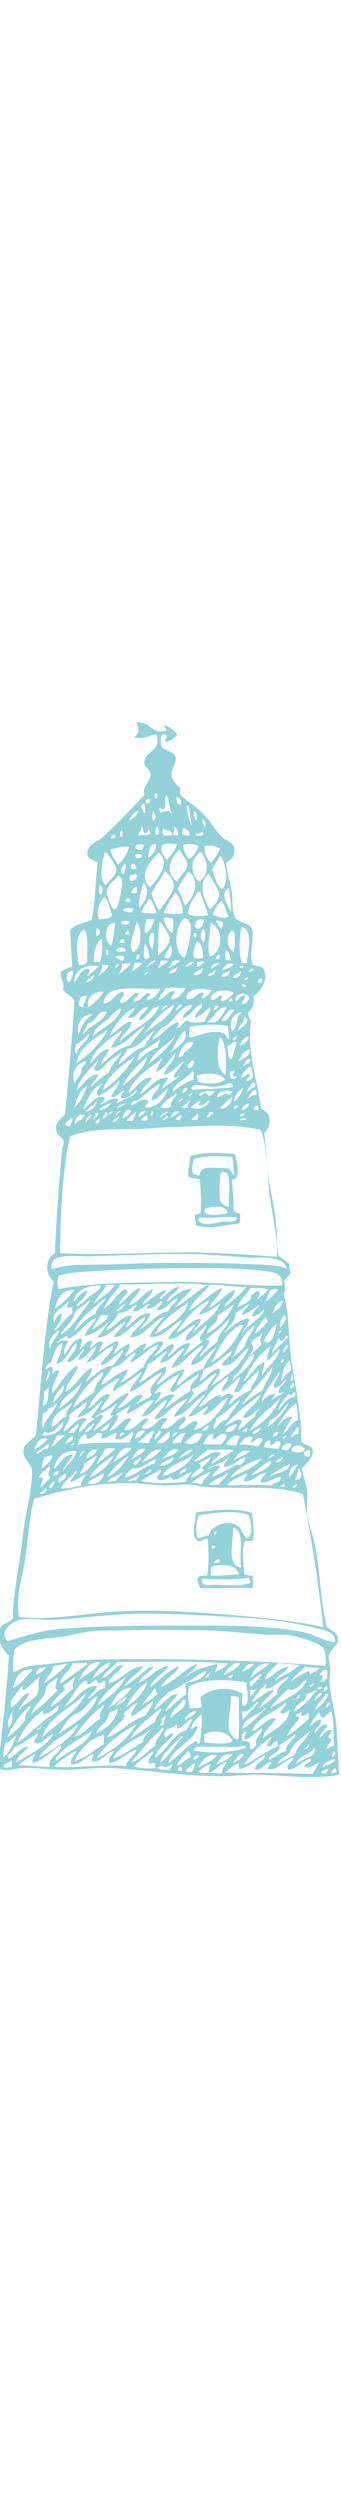 <?xml version="1.0" encoding="UTF-8"?> <svg xmlns="http://www.w3.org/2000/svg" id="OBJECTS" viewBox="0 0 94.9 292.5" width="40"><style>.st0{fill-rule:evenodd;clip-rule:evenodd;fill:#94d2d9}</style><path class="st0" d="M55.8 136c-.5.2-1.2.3-1.6.6.2.8.1 2 .4 2.8 3.6 1.2 8.4-.1 12.2-.6-.1-1.2.2-1.8 0-2.6-.6-.4-1.6-.3-1.8-1 .2-3.2-.4-5.5-.4-8.5 2.8-.1 1.1-5.3.8-7.1-3.8-.3-9.4-.6-12.4.6-.3 1.7-.6 3.5-.6 5.5.8 1 2.1.4 3.2 1 .3 3.2.5 5.8.2 9.3zm10.1 1.2c-.2 1.7-2.5 1-3.9 1.2-2.3.3-5.3 1.4-6.7-.2-.2-.6.3-.5.2-1 3.3.4 7.6-.5 10.4 0zm-2.2-3c-.6.2-2-.6-2.4-1.6-.3-.7-.4-7.5.4-7.9.6-.3 1.1.3 1.4 0 1.3 2.2.4 6.4.6 9.5zm-.4 1.8c-1.5.4-7.2 1.3-6.3-1.2 1.8-.7 6.1-1.3 6.3 1.2zm-9.4-10.7c-.8-1.2-.2-2.9 0-4.3 3.7-1.1 6.9-.8 10.7-.6.3 1.6.4 3.4.6 5.1-.8-.5-.9-1.6-1.8-2-3.3.3-7.4-1.3-7.9 2-.7.1-.9-.3-1.6-.2z"></path><path class="st0" d="M93.7 279.4c-.2-4.6-1.8-9.3-2-13-.1-1.2.3-2.7.2-4.1-.1-1.3-.6-2.6-.4-3.4.4-1.8 2.7-2.9 2.6-4.7-.1-1.8-2.3-2.5-3.2-3.4-1.6-6.7-1.8-14.3-3-21.5-.5-3.2-1.9-6.3-2.4-9.5-.3-2.1.1-4.2 0-6.3-.1-2.3-1.3-4.5-1.4-6.7 1.3-1.5 3.5-3.2 2.8-5.5-.7-.9-2.4-.9-3-2-.1-9.5-2.4-17.6-3.2-25.8-.5-5.7-.4-10.5-1.8-15 .7-1.2.4-2.1.2-3.7.5-.9 1.3-1.3 1.8-2.2-.2-.8-.5-1.4-.4-2.6-1-.6-1.8-1.4-2.8-2-.9-2.6-.5-5.3-.8-8.5-.4-5.1-1.9-10.1-2.4-15.2-.3-3.5-.4-6.9-1-10.5 2.2-1.9 2.2-5.7-.8-6.7-1-7.8-4.2-16.3-2.8-24.7-.5-.5-.9-1-.8-2.2 1.1-1.1 1.8-2 1.4-4.3 2-1.5 4.4-4.6 2.8-7.9-.7-.6-2.1-.5-3-1-1.1-3.2.6-7.5-.2-9.9-.6-1.7-3.9-1.7-4.7-3.2-1-1.7-.5-5-1-7.7-.6-3-1.3-4.8-1.4-7.5 1.5-.8 2.6-2.2 2.2-4.1-.3-1.4-2.3-2-3.4-3-1.8-1.7-3.3-4.5-5.3-6.5-2.3-2.3-5-3.7-6.5-5.5.2-.8 0-.8.2-1.6-1.4-1.2-2.6-2.3-2.4-4.3.2-1.7 2-3.4.6-5.1-1-.7-2.3-1.1-3.4-1.8-.1-.9-1-4.1 1-3.6 1 .5-.2 1.1 0 2 1.5-.3 2.5-1 3.4-2-.9-1.1-2-2.1-3.6-2.6-.2.8 1.1 1.2.2 1.6-4.2.7-4.1-2.8-8.1-2.4 1 1.6.8 3.2-.6 4.1 2.6.8 4-.5 6.1-.8 2 4.8-3.8 4.6-3.2 8.3.1.9 1.4 1.3 1.6 2.4.5 2.4-2.4 3.5-1.6 6.1-4.1 4.3-8.1 8.7-12.6 12.6-1.7.7-3.8 2.1-3.2 4.3.4 1.2 1.8 1 2.8 2-.8 5.8-.6 11.2-1.8 16-2.2.6-4.5 1.1-5.9 2.6.3 3.7.3 6.5.6 10.1-1 .6-2.4.8-3.2 1.6-.1 2 1.2 2.9.6 4.7.6 1.5 2.5 1.7 3.2 3.2-.5 9.2-1.6 21.2-2.6 31.6-1.4 1.3-2.9 2.3-2.4 4.7.3 1.2 1.8 1.7 2 2.8.1.7-.3 1.7-.4 2.4-.8 8.3-1.7 19.6-2 28.6-2.9 1.6-2.7 5.9-.4 7.9-2.6 13.5-3.5 28.6-4.9 42.6-.9 1.2-2.3 1.9-3.2 3.2-1.2 2.9 1.5 4.3 2 6.1.2.8.1 2.4 0 3.4-.5 5.2-2.1 11.3-2.6 16.4-.8 7.7-2.6 14.5-2.6 21.7-.8 1.4-2.9 1.2-3.5 2.8-1.2 2.7.6 6.3 2.4 7.5-.7 11-2 21.3-3 31.2 1.5 1.5 4.2.3 6.1.2 4.6-.3 9.4.6 14.2.4 4.2-.2 7.7-.7 12-.4 9.8.6 19.6 2.2 29.6 2.2 3.1 0 6.2-.4 9.3-.4 7.9 0 15.9 1.5 23.7 0-.3-3.5-.4-7.9-.7-12.5zM73 70.9c.2.9-.5 1.5-1.2 1 .1-.6.5-1 1.2-1zm-53.9 1c-1.2-.9-.4-3 1-3.2.7.6-.2 2.7-1 3.2zm73.4 215c-.5-.4.5-.9.4-1.6.8.5.1 1.4-.4 1.6zm.8.6c-.4 1.5-2.4 1.5-3.6 2.4.1-1.1 2-2.1 3.6-2.4zm-1.4-15.6c0 .8-.8.8-1 1.4-.4-.4.2-1.5 1-1.4zm-4.3 12.5c.4 2.9-3.7 2.9-5.1 4.5.2-2.2 4-2.6 5.1-4.5zm-2.8.4c.3-.6.9-.8 1.2-1.4.1.2-.2 1.6-1.2 1.4zm-2.7 1.5c-1.6.8-3.2 1.7-4.7 2.6-.1-1.3 2.2-2 3.2-3 .9-3.1 3.9-4.2 5.7-6.3-.7 2.3-3.5 4-4.2 6.7zM4.9 283c1.2-3.4 4.1-7 7.3-9.1-.1.5-.4.8 0 1.2 1.8-.3 2.8-1.6 4.1-2.4.3 1.8-2.1 2.6-3.6 3.8-2.5 2.1-5.4 4.8-7.8 6.5zm5.2-3.4c.4-.6 1.1-.7 1.4-1.4.4.6-.8 1.2-1.4 1.4zm-2.6-17.7c-1.6.3-2.4 1.4-3.9 1.4 0-1.8.1-4 .4-6.1 2.7-3 8-2.9 13-3.6 3-.4 6-1.3 9.1-1.6 3.2-.2 6.8-.1 9.7-.2 6.4-.3 13 0 19.5 0 6.4 0 12.6.8 18.3 1.2 2.7.2 4.7-.2 7.1.2 2.6.4 7.8 2 9.1 3.4.9 1 1 3.5.8 5.1-20.5-1.7-42.5-2.1-63.1-1.8-3.3.1-6.9.3-10.3.8-3.3.5-6.7.6-9.7 1.2zm1.6.8c-1.7 1.8-3.1 4-5.5 5.1.8-2.7 1.7-5.3 5.5-5.1zm80.1 3.5c0-.7.7-.7.6-1.6-.2-.3-.5-.4-1-.4.6-.6 1.3-2.1 2.2-1.2.3 2-.1 2.9-1.8 3.2zm2 1.6c-.1.7-.7.8-1.2 1 .2-.6.2-1.4 1-1.4-.1.2 0 .4.2.4zm-4.6-3.9c-.5.1-.5-.4-.6-.8-1.9.6-3.3 1.8-4.9 2.8.6-1.3 2.8-2.7 3.9-4.1 1.1.3 2.3.5 3.8.4-.3.9-1.4 1.1-2.2 1.7zm.8 2.7c-.3.4-.4.9-1.2.8.3-.4.5-.9 1.2-.8zm-12.2 6.9c1.3-2.1 3.2-3.7 4.9-5.3 2.5.7 3.4-1.8 5.1-2.6.2.5-1 2.1-1.6 2.6-2.1 2-6 3.6-8.4 5.3zm8.3-3.7c-.1.6-.4.9-1 1 .2-.4.3-1 1-1zm-1.2 5.9c0-.9 1.1-.6 1.4-1.2.4 0 .1.7.2 1 .9.1 1.3-.4 1.8-.8.4.1.1 1.1.2 1.6-1.9 1.8-3.7 3.6-6.1 4.9.9-2 2.5-3.3 3.5-5.1-.1-.4-.5-.4-1-.4zm-9.1 6.1c.1-2.2 2.6-3.6 3.6-5.5-2.4-.6-4.2 2.9-6.7 3.5 1.6-4.1 6.4-5.1 9.3-7.9.8.7-1.3 1.7-1.4 2.8 1.1.7 1.9-.4 2.6-.8-.3 4.1-4.9 5.5-7.4 7.9zm-1.8 2c-.6.3-.8.9-1.6 1-.3-.4-.1-1.3-.4-1.8-.4-.5-1.4-.3-2-.6-.1-1.3-.1-2.4 1.2-2.4-.3.6-.9 1.4-.4 2.2 2-.6 3-2.2 4.7-3.2.3 1.5-2.4 2.6-1.5 4.8zm-14.6-3c2.5-1.7 7-.9 7.9 1.8-1.9 1.1-5.2.5-7.7.4-.3-.4-.1-1.5-.2-2.2zm7.5-10.8c.9 0 1.7.2 2.2.6-.1 3.8.2 8.1-.2 11.6-4.6-1.4-1.9-7.6-2-12.2zm-8.5.6c-.1 1.1.6 1.7.2 2.6-1.2.2-2.1.4-3.2.2-.3-1.2-.7-4-.2-5.9 3.7-2.4 10.8-2.1 16-1.2 0 2 1.1 5.7-.6 6.5-1.2-.1-.3-2.3-.6-3.4-2.9-2.1-9.6-1.7-11.6 1.2zM43 273.9c.3-1.8 2.5-3.5 3.9-4.9 2-.8 4.5-2.5 6.7-3.7 1.3-.7 2.3-1.8 3.7-2.2.3.4-.7 1.5-1.4 2-1.1.8-2.9 1-4.1 1.4-.5.9.2 1.7 0 3-2 1.6-3.9 3.2-5.7 4.9.2-1.8 2.6-3.2 3.4-5.1-2.4.5-4.4 3.1-6.5 4.6zm-25-1c2.1-2.2 3.1-5.5 5.7-7.1.7-.1.2 1 .8 1 1-.1 1.3-1 2.4-1.2.2.4.3.8.6 1 .7-.1 1-.7 1.8-.8v2c-2.2.5-3.2 2.2-4.9 3.2-.2-.7 2.3-2.1 2.6-3.7-3.8-.4-5.8 4.2-9 5.6zm44.2-8.7c1-1.6 2.7-3.8 4.7-3.2-1.1 1.6-2.9 2.4-4.7 3.2zm1.3.6c.2-.4 1-.3 1.2-.8.6.5-.7 1.5-1.2.8zm-3.7-1.3c.2-.8.8-1.1.6-2.4-3.3 1.1-6.4 1.4-8.7 3.8.8-1.5 2.6-2 3.2-3.8-3.4 1.3-6.3 4.9-10.1 6.5 1.1-2.6 4-3.3 5.1-5.9-3.2 1.4-5.5 3.9-8.1 5.9.5-2.4 3.9-3.6 5.1-5.9-3.2.4-5.3 3.5-8.3 4.7.8-2.1 3.1-2.7 4.1-4.5-1.6.1-2.8 1.6-4.1 2.6-1.3 1-2.6 2.2-4.1 2.8 1.5-2.2 3.9-3.5 5.5-5.5-4.1 0-6 3.9-9.9 4.7.7-2.3 3.2-2.9 4.1-5.1-2.4.1-3.4 3.2-5.9 3.7 1.1-1.9 3-2.9 4.3-4.5 11.1-.1 20.5-.3 30.8.4-.6 1.2-2.3 1.7-3.6 2.5zm-2.6 1.3c.2-.7 1-.7 1.2-1.4.2.3-.3 1.6-1.2 1.4zm-27 8.7c1.6-2.2 2.9-5.9 6.3-5.7-1.5 2.5-4 4-6.3 5.7zm2.2-.6c-.1-1 1.8-1.7 2.6-2.6.3 1.4-2 1.7-2.6 2.6zm8.6-6.7c-.8 2.6-3.3 5.4-5.9 6.9 1.2-2.3 3.3-5.4 5.9-6.9zm-15.3-1c1.2-2.1 2.6-3.9 5.1-4.5-1.1 2.1-3.1 3.3-5.1 4.5zm-3.8.6c1-1.7 2.7-5.6 5.9-5.1-1.2 2.5-4.2 3.2-5.9 5.1zm-5.1.8c0-2.3 2.8-3.4 3.4-5.7 1.1-.1 2.8.3 3.6-.2.2.1.4.3.4.6-2.5 1.9-5 3.6-7.4 5.3zm.8.6c1.1-.7 2.1-1.5 3.2-2.4.3.8-1.1 1.8-.4 3.2-2.2 1.6-3.8 3.8-6.3 5.1.7-2.1 2.5-3.3 3.9-4.7.2-.7-.5-.6-.4-1.2zm17.3-2.4c-1.3 3.1-4.8 5.7-7.7 7.9 1.2-3.2 4.7-5.8 7.7-7.9zm-5.9 7.7c.1 1-1.8 2-1 3.8-2.6 1.5-4.2 4.1-7.3 5.1 2.3-3.4 4.9-6.5 8.3-8.9zm1.4 2.2c.8-.4 1.7-.7 2.4-1.2-.4 3-2.9 5.6-6.1 6.9.9-2.2 3.3-2.9 3.7-5.7zm4.3 1.2c.1-.5 0-.7-.4-.8 1-1.3 2.5-2.3 3.9-3.2.1.2-1.4 2.2-1.8 3.2.1.3.3.3.4.6 2.1-1.3 3.9-2.8 5.7-4.3.1 1.4-1.4 2.8-2 4.1-4.2 1.3-6.7 4.5-10.7 6.1 1.2-2.5 3.5-3.7 4.9-5.7zm4.8-3.2c.6-1.4 2.6-3.2 3.6-4.9.3.4.2 1.3.8 1.4-1.1 1.6-3 2.3-4.4 3.5zm11.4-1.5h.8c-.2 2.9-3 3.3-4.3 5.1 0-2.1 2.4-3.4 3.5-5.1zm3.6 2.9c.1 1.3-2.2 1.7-3 2.8 0-1.1 1.4-2.5 3-2.8zm17.7-.6c.5-1.8 2.9-3.4 4.1-5.1-2.1-.1-4 2.4-6.3 3.4 1.1-2 2.5-3.7 4.1-5.1-.1.4-.4 1 0 1.4 2.6-.6 3.9-2.6 6.3-3.4-.9 1.7-3.3 2-3.2 4.7-1.5 1.4-3.3 2.7-5 4.1zm1.6.2c-2 1.9-3.9 4-6.3 5.5.4-3.7 4.7-3.5 6.3-5.9.2.1.2.4 0 .4zm-4.3-7.5c1-.8 2.1-1.6 3.2-2.4.2.8-1.9 2.7-3 3.6.1-.6-.2-.7-.2-1.2zm.3 2c.5.5 1 0 1.6 0-.6.5-.9 1.5-1.8 1.8 0-.7.1-1.3.2-1.8zm6.8-2.4c.2-1.5 3.1-2.1 3.6-3.9-2.3.3-4.3 2.5-6.3 3.7 0-1.9 2.3-3.3 3.4-4.7 2 .2 4.1.3 5.9.6-1.8 2-4.7 2.7-6.6 4.3zm-6.9-.8c.7-1.6 1.9-4.4 5.3-3.9-1.7 1.4-3.7 2.5-5.3 3.9zm-2.4-1.7c.8-1 1.3-2.4 3.4-2.2-.8 1.1-2 1.7-3.4 2.2zm.2 11c1.9.3 2.8-1.7 4.1-2.6.8.3-1 1.1-1 2-1.3.6-1.8 2-3 2.8-.3-.8-.1-1.2-.1-2.2zm22.1-6.7c-.2.4-.5.7-1.2.6 0-.7.8-1 1.2-.6zm-78.7-5.3c.9.1 1.1-.3 2-.2-.8.8-1.6 1.6-2.8 2-.1-1 .6-1.1.8-1.8zm4.1-.6c1.2-.2 2.4-.5 3.8-.6-2 2.1-4.2 4-6.7 5.5.9-1.7 2.3-2.9 2.9-4.9zm-2.2 6.1c.5-1.4 2-1.8 3-2.8.5.7-1.2 2.8.2 3.4-2.2 2.5-4.8 4.6-7.3 6.7.6-2.3 4-4.5 4.1-7.3zm11.1 1.4c-2.2 5.2-8.2 8.4-12.2 12.4 1.6-5.7 8.3-8.2 12.2-12.4zm-3.8 6.3c.7-.5 1.7-.6 2.4-1.2 1.7-1.4 2.8-3.3 4.7-4.3-1.6 4.9-6.8 7.8-11 10.7 1.3-1.7 2.2-3.9 3.9-5.2zm1.8 2.2c-1.7 4.3-6.9 6.9-11 9.5 2.5-4.4 7.5-6.2 11-9.5zm3.6 2.1c-1.3 3.9-6.8 5.5-9.9 8.3-.5-.8.8-1.7 1.4-2.4 2.1-2.3 5.7-4 8.5-5.9zm3.5 1c0 .4-.3 1.6 0 2.6-2.8 1.5-4.9 3.8-8.3 4.7 1.8-3.4 4.1-6.2 8.3-7.3zm8.5-2.7c.4-.1.4.2.2.2-2.6 4.1-6.4 6.9-10.9 9.1 2.7-4.1 6.5-6.8 10.7-9.3zm4.5 1.1c-.3.9-2.2 1.8-2.2 3.7-2.9 1.4-5 3.5-8.3 4.5 2-4.2 7.1-5.3 10.5-8.2zm-5.7 2.6c2.1-3.5 5.3-5.9 8.5-8.3.5.7-1.6 2.1-1.6 3.7-2.3 1.5-4.5 3.2-6.9 4.6zm8.7-5.5c.4-.2.8-.3 1-.8.4.5-.6 1.4-.4 2.4-.4.2-.7.3-1.2.4.4-.5.7-1 .6-2zm.8 5.1c-.5-2.7 2.4-2.1 3.2-3.5.5.1-.1 1.3.6 1.2 1.6-.6 2.4-2 3.7-2.8.3 1-1 2.1-1.4 3.2-4.3 1.3-5.3 5.8-8.9 7.7 1-2.9 3.5-4.3 5.3-6.5-1-.9-1.7 1.2-2.5.7zm4.7-.2c.5 0 .2.1.2.4-2.2 2.1-3.5 5.2-6.1 6.9.7-2.9 3.9-5 5.9-7.3zm4.5-2.5c-.7-.8-1.4.8-1.8.4.3-2 1.8-2.8 2.8-4.1.4 2.1-.1 5.7-.4 8.1-.5.5-.8-.2-1-.6-3.1 1.5-4.8 4.4-7.7 6.1 1.1-4.2 6.7-5.6 8.1-9.9zm3.6 5.5c2.6-.1 5.4 0 7.5 0 1 0 1.9-1 2.4.2-4.2 1.4-9.7 1.7-14.6.8.5-1.7 3-.9 4.7-1zm6.1 2.1c-1.1 1.3-2.8 2.1-4.5 2.8 1-1.4 1.5-3.3 4.5-2.8zm3.2-.3c-.5 1.4-1.8 2.1-3.2 2.6 1.2-.9 1.4-2.5 3.2-2.6zm7.5-4.6c.4.8-1.1 1.3-1 2.4 1 1.1 1.5-1.2 2.8-1.2-.2.7.3.8.2 1.4-3.5 1.3-6 3.7-9.5 5.1 1.9-3.1 4.6-5.5 7.5-7.7zm2.3 2.4c1.5-1.1 3.1-2 4.5-3.2.3 1.2-2.7 2.4-2.6 4.7-1.8.5-3 1.7-4.7 2.4-.6-1.2 3.5-2 2.8-3.9zm4.2-9.5c.3-2.4 3.5-2.5 3.4-4.7 1-.4 1.9-.9 3-1.2-2 2.1-3.7 4.6-6.4 5.9zm7.7-5.1c-.5 1-1.4 1.6-2.2 2.3.2-.5.9-2.5 2.2-2.3zm1.2.2c.3-.1.3.2.6.2-.8 1.9-2.1 3.2-3.7 4.3.6-1.9 2.1-2.9 3.1-4.5zm-4.6-67.5c.1.8 0 1.5-.4 1.8-.8-.1-1.2-.5-1.2-1.4.7 0 .8-.6 1.6-.4zm-1.4-.6c-.3 1.6-2.7 1.3-3.7.6.4-2 2.5-1.6 3.7-.6zm-28.4 9.9c-1.1 0-2-.3-3-.4 1.4-1.3 3.2-2 4.9-3 .3 1.2-2.2 1.9-1.9 3.4zm-21.5-1.8c-.4-1 1.3-1.7 1.8-2.6 2.6.4 4.3-1.5 6.3-2.4.8-.1-.1.4.2 1-3.2.9-5 3.2-8.3 4zm3 .8c-1-.2-1.4.3-2.4.2.9-.7 2.3-1 3.2-1.8.2.3-.6 1.1-.8 1.6zm-8.1-1c1.7-2.3 3.6-4.4 6.1-5.9-1.3 1.9-3.2 4.9-6.1 5.9zm4.3-1.2c0 .6-1.5 1.4-1.8 2.4-1-.1-1.5.2-2.4.2 1-1.4 3-1.6 4.2-2.6zm-22.9 4.2c.3-.8.5-1.6.8-2.4 0-.5-.7-.4-1.2-.4.5-1.5 2-1.9 2.8-3.2.7.1-.1 1.8-.2 2.4.2.3.3.6.8.6-1 1-1.8 2.1-3 3zm-.1 1.7c.4-.7 1.3-.8 1.6-1.6.8.5-.5 1.9-1.6 1.6zm24.8-41.6c-1.6.7-2.9 1.7-4.1 2.8-.3-1.1 1.7-2.3 1-3.7-2.1.7-3.6 1.9-5.1 3.2-.3-.7.8-1.7 1-2.6-1.3-1.2-2.5.9-3.5 1.4-.4-.4.6-1.1.4-2-1.9.1-2.3 1.7-3.4 2.6-.2-.7.8-1.9.6-3.2-2.9.2-3.4 2.9-4.9 4.5-.3-1.1.5-3 1.2-3.7-.8-.4-2.8-.4-3 .6-.3-.9 1.5-1.4 2.2-2 .7-.2.3.7 1 .6 3-1.4 4.4-4.4 7.5-5.7-.8 2-2.7 2.8-3.2 5.1 2.8-.9 4.9-2.3 6.7-4.1-.5 1.2-2.3 3-3.2 4.5 3.3-.1 5.1-3.4 7.9-4.5-.9 1.7-2.4 2.7-3.4 4.3 1.6.3 3.2-1.3 4.5-2.4 1.5-1.1 2.8-2.4 4.3-3.2-.3 2.2-3.4 3.3-4.1 5.7 4.1-.2 5.8-4.3 9.3-5.7-1.4 1.8-3 3.4-4.1 5.5 3.7.7 6.3-3.2 9.1-4.7-.4 1.8-3 3.2-3.8 5.3 2.7.5 4.9-3 7.5-3.9-.6 1.6-2.9 2.6-2.6 4.5 2.5-.8 3.8-2.9 5.7-4.3 0 1-1.4 2.2-1.8 3.4-.2.8.4.8.8 1-1.8 1.5-3.8 2.8-5.5 4.3.6-1.4 1.7-2.1 2-3.8-2.6-.1-4.2 2.5-6.1 3.8-.1-.9 1.4-1.7 1.6-3-.1-.3-.3-.3-.4-.6-2.2.7-3.1 2.6-5.1 3.4.9-1.3 2.1-2.2 2.6-3.9-2-.9-3.8 1.7-5.7 2.2.4-.6.8-1.1 1-1.8-2.2.2-3.8 2.7-5.9 3.6.1-1.3 1.6-2.2 1-3.5zm39.9-8.5c.7-1.4 1.1-3.2 3-3.5-.4 1.8-1.7 2.7-3 3.5zm2.5 4.6c.6.4-.6.7-.6 1.2-.5-.4.4-1 .6-1.2zm.6 17.3c-.7 1.1-2.4 1-3 2.2-.5-.5.7-.9.6-1.6-1.5-.3-2.9 1.2-3.7 2.2.6-3.1 3.4-5.7 4.9-8.5.2 1.4-1.5 2.6-1.6 4.3 1.4.8 2.4-1.4 3.6-2.2-.1 1-2 1.9-2.2 3.6.3.5 1.1 0 1.4 0zm2.2 14.4c0 .9-.7 1.3-1.2 1.8-.5-.2-1.2-.1-1.6-.4.3-1 1.5-2 2.8-1.4zm-2.4-1.6c.1-.6.9-.5 1-1 .3.2-.2 1.2-1 1zm-.2 5.2c.4.8-.9 1.5-1.8 1.6.2-1 1.4-1 1.8-1.6zm-1-2.2c-1.6-.3-2.9-.1-4.1-.6.3-.9.6-1.8 1.8-1.8v1.4c1.2-.1 1.4-1.7 2.8-1 .2.5-.3 1.4-.5 2zM57.6 207c2-1.1 4.5-1.7 6.1-3.2.1.6-1.5 1.3-1.4 2.6 2.3.2 3.8-2.1 6.1-2.6-.5.9-1.1 2.6-2.6 2-2.1 1.3-4.4 2.4-6.7 3.4.3-1.3 1.5-1.8 2.2-2.8-1-1-2.4.7-3.7.6zm-3.5-2.1c1-1.3 2.5-2.1 3.7-3.2 2.4.1 5.3-.3 7.3.2-2.7 1.7-3.6 2.2-6.1 3.6-.1-1 2-1.7 2.4-3-2.7-.9-4.5 2.1-7.3 2.4zm-8.9 4.1c1.6-3.2 5.8-3.8 8.5-5.9-1.1 2.8-5.4 5.2-8.5 5.9zm6.7-2c-.2.9-1.2 1-2 1.4.4-.7.8-1.4 2-1.4zm-14.8-1.4c.3-.9 1.5-1 2-1.8.1.6-.8 1.8-1.6 2.2.1-.3-.2-.3-.4-.4zm-.6-1.1c1-1.3 1.6-3.6 3.9-3-.7 1.6-2.7 1.9-3.9 3zm-14.8-4.2c.2-1.5.9-2.4 2-3 .5.1.3 1 .6 1.4 1.7 0 2.1-2.2 3.8-1.6.9 0-.1.7.2 1.4 1.3.2 2.6-1.2 4.1-1.4.1.7-.3.8-.2 1.6 2 .6 3.4-1 4.5-2 .9.5-.5 2.1-.6 3-5.2.1-9.8-.2-14.4.6zm1.8 1.6c-.2.9-1.1 1.2-1.4 2-.1-.4.5-1.8 1.4-2zm-9.1-1c.3-1.2 1.1-1.9 1.4-3.2.9 0 1.8.1 2.4-.2-1.3 1.2-2.4 2.5-3.8 3.4zm.2 2.4c-.4 1.9-1.9 2.6-3 3.7-.1-.6.5-2.1.6-3.2.9-.1 1.3-.7 2.4-.5zm3.2-6.7c-.2-1.3 2.2-3.2 1.4-4.5 1.6-1.3 3.3-2.5 4.9-3.7.2 1.7-2 2.7-2.6 4.3 2.7-.4 5-2.9 6.9-4.7-.4 1.3-1.9 3.3-3 4.5-.1.6 1 .1.8.8-1.9.8-2.5 2.7-4.3 3.5.3-1.7 1.6-2.4 2.2-3.9-2.8-.3-4.2 2.6-6.3 3.7zm13.8-11.1c2.6-1.8 5.4-3.4 7.7-5.5-.2 1.9-2.7 3.3-3.2 5.7 3.4-1.4 5.6-4 8.9-5.5-.7 2-4.2 4-2.8 6.1-.8 1.5-2.9 1.7-4.1 2.8-.2-.8 1.5-1.4 1.6-2.6-2.5-.5-4.2 3.2-6.9 3.7.8-1.7 2.5-2.3 3-4.3-2.8.6-4.8 3.7-7.7 4.9.1-1.5 2-2.8 2.6-4.5-2.9-.4-3.7 3-6.1 3.8 2-4.1 4.6-6.4 8.7-8.3-.5 1.3-2.2 2.2-1.7 3.7zm19.7-12c-1 2.1-2.8 3.2-3.5 5.5 3.4-.8 5.3-4.8 8.7-6.3-.4 1.8-2.9 3.1-3.4 5.5 3-.2 4.6-3.6 7.1-4.9-1.2 2-2.8 3.5-3.6 5.9-3.2.8-4.9 3.1-7.3 4.7-.1-1.4 1.8-2.6 2-4.5-3.1.2-5.1 3-7.7 4.3.7-1.8 3-2.9 2.6-5.1-3 1-4.8 3.2-7.5 4.5.8-1.7 2-3 2.4-5.1 2.1-1 3.7-2.5 5.3-3.9.1 1-1.6 1.9-1.8 3.4 2.9 0 4.2-3.1 6.7-4zm5.9-2.2c2.2-2 4.6-3.7 6.5-5.9-.1 2.3-2.9 3.5-3.2 6.3-1.7 1.4-3.4 2.8-4.9 4.3.1-1.5 2.4-2.5 2.6-4.5 0-.4-.7-.1-1-.2zm-8.1-2.2c2.5-3.5 5-7 9.1-8.9-.2 1.2-2.2 2.4-2.8 3.9 2.1-.1 4.2-1.9 5.9-3-1.1 3.3-5.1 5.4-7.5 8.1.2-1 1.8-2.3 2.2-3.8-2.5-.3-4.4 3-6.9 3.7zm-14-1.3c-.1-1 1.4-2 1.6-3.4-3 .1-4.7 3.1-7.1 4.3.2-1.7 2.8-2.8 3.2-4.9 2.4-.1 3.6-1.4 5.1-2.4.5.6-1 .8-.8 1.8 1.7.4 2.9-1.6 4.5-2-.1.5-.8.5-.8 1.2 1.8.5 3-1.4 4.3-2 .2.7-1 1.7-1.6 2.4 2.4.8 3.7-2.7 6.1-3.2-.8 1.4-2.2 2.2-2.8 3.7-3.7.6-4.9 3.6-7.9 4.9 1.1-1.4 2.4-2.5 3-4.3-2.7-.7-4.8 2.5-6.8 3.9zm37.7 4.5c-.9 1.2-2.2 2.1-3.2 3.4.6.1.4-.6 1.2-.4-1.1 3.4-3.9 5-6.1 7.3-.1-1.4 1.7-2 2.4-3.4.7-1.5 3.5-4.4 3.4-6.3 0 .3-.5-1-.6-.8.4-1.3 2.8-1.7 3-3 .2.8-1 2.2-.1 3.2zm-4.9 11.4c1.3-1.5 2.9-2.8 4.1-4.1.2 2.1-1.9 3.6-2.4 5.7-2.4.9-4.1 2.5-5.9 3.9-.3-.7 1.1-1.5 1.2-2.6-.9-1-2.8 0-3.4.6-.6-.2.3-.5-.2-.8-2.6.7-3.7 2.7-6.1 3.5 2.4-3.2 4.8-6.4 8.3-8.5.3 1.3-2.1 2.6-1.6 4.1 2-1 3.3-2.8 4.9-4.1.1 1.2-1.2 2.7-1.6 4.1 1.5.9 2.1-1.1 2.7-1.8zm1.9 16c1.2-.1 1.6-1.9 3.2-1-.1.9-.7 1.3-1 2-1.8-.1-3.2-.6-5.3-.4.8-1.1 1.3-2.4 3.4-2.2.5.6-.4.9-.3 1.6zm.4-2.5c.6-.7 1.2-1.4 2.4-1.6-.6.7-.8 1.8-2.4 1.6zM49.7 196c.3-1.3 1.6-1.6 2-2.8.1-.5-.4-.4-.4-.8-2.5.7-3.4 3.9-6.5 3.4.2-1.3 1.4-1.6 1.8-2.8-2.8-1-3.3 3.5-7.1 2.8.1-1.4 1.5-1.6 1.8-2.8-2.6-.1-3.2 3.5-6.7 3.2.4-1.3 1.5-1.9 2-3.2-2.7-.4-3.5 3-6.1 3.4.8-1.3 1.9-2.3 2.4-3.9.1-.3-.4-.5-.7-.4 0 .1-.1.1-.1.2 0-.1.1-.1.1-.2.6-.9 2.8-1.6 3.8-2.6.3.4-.7 1.2-.6 2.2 2.4-.7 4.4-3.3 7.5-3.9-1 1.7-2.5 2.8-3.4 4.7 2.8-.3 4.4-3.5 6.9-4.7-.2 1.9-2.6 3.3-3.4 5.3 2.2.3 3.9-2.5 5.9-3.9 1-.7 2.2-1.2 3.2-1.8-.9 2-2.9 3-3.7 5.1 3.7-.4 5.4-4.6 8.7-6.1-1.3 2.3-3.4 3.8-4.7 6.1 1.9 0 3.6-1.9 5.3-2.8.4.8-1.1 1.3-1.2 2.4 3.1-.8 4.1-3.7 6.9-4.7-1.8 3.4-4.9 7.4-9.3 8.9.1-1 .9-1.3.8-2.4-2.2-.7-3.2 2.5-5.2 2.1zm-2.5.6c.5 1.2-.9 3.8-3.6 3.2 1.1-1.2 2.2-2.3 3.6-3.2zm-4 2.3c-.6-1 .7-1.8 1-2.6.2.1.3.2.6.2-.1 1.3-1.1 1.6-1.6 2.4zm6.5 2.8c-1 1.3-2.8 1.9-4.5 2.4 1.3-.9 2.1-3.2 4.5-2.4zm-1.8-2c.9-1.1 2-2.9 3.7-2.6-.4.9-1 1.5-1.2 2.6-.9-.2-1.7.6-2.5 0zm1.4-2.9c-.1.9-1 .9-1.4 1.6-.1-.4.5-1.7 1.4-1.6zm-6.3-.4c-.4 1.2-1.2 2.1-1.6 3.4-1.5 0-2.2 0-3.2-.2 1.9-.9 2.7-2.8 4.8-3.2zm-5.5 2.3c.3-1.3 1.1-2.9 2.8-2.2-.5 1.2-1.7 1.7-2.8 2.2zm-3-1.7c-.1.6-.7.6-1 1-.4-.4.2-1.3 1-1zm-5.9-4.8c-.6-.4-1.5.2-2 .6.3-.8 1.6-1.2 2.6-1.8 1.1-.7 2.4-1.3 3.2-2.2 0 .8-1.2 1.9-1.6 3-.2.6.4.3.8.4-1.7 1.6-3.6 2.9-5.5 4.3.4-1.8 2.1-2.4 2.5-4.3zm-4.9 4.6c.4-1.2 1.7-1.6 2.4-2.6.2.4-1 2.6-2.4 2.6zm6.9-2.6c0 .7-1.2 2.7-2.6 2.2.6-1 1.8-1.4 2.6-2.2zm12.4-8.1c1.1-2.3 4.4-4 6.9-5.5-.6 1.8-1.9 2.9-2.6 4.7 1.2 1 2.1-.7 3-1.4 1.5-1.2 3.6-2.1 5.1-3.4-.4 1.9-2.9 2.7-2.4 4.9-2.5 1.4-4.6 3.2-6.9 4.7.5-1.5 1.8-2.2 2.4-3.7-2.3-.4-4 1.6-5.5 2.6-.2-.2 1.5-1.9 1.8-3-.3-.8-1.2.1-1.8.1zm29-24.7c.1 1-1.9 1.6-1.8 3.4 1.4-.5 2.6-1.1 3.4-2.2-.7 2.8-4.5 4.2-6.1 6.7 0-1 1.6-2 1.8-3.6-.1-.3-.3-.3-.4-.6-2.7.9-4.7 2.5-6.5 4.3 1-1.9 3.3-3.4 3.2-5.7 1.2-.8 2.4-1.5 3.6-2.4.1.9-1.8 1.5-1.8 3 1.6-.7 3.4-1.6 4.6-2.9zm-1 5.8c-.8 1.9-2.5 3.7-2.8 5.5-.7 1.6-2.5 2.1-3.4 3.6 1.2-3.2 3-7.4 6.2-9.1zm-3.9-.2h.6c-2 4.5-4.8 8.1-8.9 10.5 1.9-3.6 4.1-8.6 8.3-10.5zm-2.6 7.3c0 1.4-2.3 2.3-2.8 3.9 3.5.9 4.9-3.5 7.5-4.7-2 4.8-6 7.6-10.1 10.3.1-1.3 2.6-2.7 2-4.7-2.5.5-3.5 2.4-5.3 3.5-.3-.8.9-1.9.8-3.2 3.3-1 5.2-3.5 7.9-5.1zm-4.3 6.1c-.7 1.7-2.2 2.6-2.6 4.5-2.2 1-3.6 2.8-5.5 4.1 0 0 1.1-2.1 1.8-2.8 0-.6-.5-.7-.4-1.4 2.8-.8 4.1-3.2 6.7-4.4zm6.5 7.5c-.6 1.6-2.6 3.6-3.6 5.5-1.9.1-2.3 1.8-3.6 2.6-.4-.8.7-1.8.6-3 2.6-1.3 4.3-3.5 6.6-5.1zm-8.3 7.1c-.6.5-.8 1.5-2 1.4.3-.9 1-1.3 2-1.4zm1 2.4c.1.6-.4.7-.2 1.4 1.5-.1 2-2.2 3.9-1.2-.1 1.3-1 1.8-1.6 2.6-1.6-.1-3.6.2-4.9-.2.8-1.1.9-2.7 2.8-2.6zm3.3-.8c.5-1.2 1.7-1.7 3.2-2-.4 1.3-1.4 2.6-3.2 2zm4 1.4c-.4.9-.8 1.5-.8 2.4-1.1 0-2.4.2-3-.4.9-1 1.9-2.8 3.8-2zm3 4.1c-1.4 1-3 1.7-4.7 2.4 1.1-1.3 2-3.1 4.7-2.4zm-.8-6.5c-.3.3-.1.9-.4 1.2-.1-.1-.8-.5-.8 0-.4-.4.7-1.1 1.2-1.2zm-2.6.6c.1-1.1.8-1.5 1-2.6-1.5-1-3.2 1.1-4.7 1.4 2.7-3.4 6.3-5.8 9.7-8.5-.3 2.6-3.8 3.7-4.7 6.3 2 .4 3.2-1.8 4.7-2.6.2 0-1.4 1.3-1.4 2.4-1.7 1-2.9 2.6-4.6 3.6zm1-6.9c2.1-3.5 6-6.9 8.5-10.7 0 2.3-2.1 4.4-2.8 6.7-2.2 1-3.9 2.6-5.7 4zm3.5-19.8c.8-1.7 1.8-3.2 3-4.5.5.1.4.8.8 1-1.2 1.3-2.2 2.7-3.8 3.5zm3.2-9c.7-1.4.8-4.3 3.4-3.2-1.1 1.1-2 2.4-3.4 3.2zm-2.2-.6c-.4-.5.8-1 .4-2.2-1.3-.1-1.6.8-2.4 1.2.5 1.6-2.4 2.5-3.7 3.2.7-2.2 2.5-3.4 3.6-5.3 1.8 0 3.6-.1 4.9.4-.6 1.1-1.9 1.7-2.8 2.7zm-9.3 2.3c0-1.8 3.1-2.7 2.8-4.9-2.8 1.2-4.3 3.6-6.9 4.9.3-1.8 2.9-3.2 3.4-5.5-3 1.4-5.9 4.4-9.1 6.3.8-2.7 4-4.7 5.7-7.1 3.7-.1 6.5.7 10.1.6-1.6 2.3-4 3.8-6 5.7zm-13.8 0c1.5-1.9 3.3-3.4 4.7-5.3-3 .5-5 2.1-6.9 3.8.1-1.7 2.8-2.5 3.4-4.3-1.9.1-3.5 2.3-5.3 3.5-.3-.9 1.5-1.4 1.6-2.6-2.7.9-4.3 2.8-6.5 4.1.2-1.4 2.6-2.3 2.8-4.3-2.7 1-3.8 3.6-6.5 4.5.6-2 2.6-2.6 3-4.9-2.5 1-3.8 3.3-5.9 4.7.1-1 1.6-2.3 2.4-3.4.1-.6-.5-.4-.4-1-2.7 1.2-3.7 4-6.1 5.5.6-2.4 3.2-4.4 4.5-6.7 8.4.2 17-.8 24.3.2-3.5 1.8-5.8 4.6-9.1 6.2zm-14-1.1c.1.8-1.2 2-2.4 2.2.6-1.1 1.7-1.5 2.4-2.2zm-8.7.3c.6-1.7 2.7-3.6 3.7-5.5.8 0 1.6 0 2.2.2-1.6 2.1-4.1 3.4-5.9 5.3zm3.4-1.9c-.3 1.4-2.8 2.8-2.8 4.5-2.5 1.1-4.1 3-5.9 4.7 1.4-3.7 5.6-6.5 8.7-9.2zm-1.2 4.7c.9.3 1.3 0 2 .2-.5 1.5-2.9 2.9-4.5 3.9.2-1.1 1.8-2.7 2.5-4.1zm24.1-3.3c-.9 4.2-5.6 6.4-9.1 8.7 1.5-3.7 5.7-6.3 9.1-8.7zm8.3 3.5c1.6-1 3.2-2 4.5-3.2-1.2 3.3-4.2 6.5-7.5 8.3.3-2.3 3-2.4 3-5.1zm-39.9 35.3v.6c-.6-.1-.6.4-1 0 .3-.2.5-.6 1-.6zm-2.4.4c0-.6.9-1.9 1.8-2.2.8 1.5-1.1 1.5-1.8 2.2zm2.2-3.1h-1.4c.6-1.1 1.8-1.6 2.6-2.6.6.3-.8 1.9-1.2 2.6zm6.5 4.7c-.4 1.5-2 1.8-3.2 2.6.8-1.3 1-2.9 3.2-2.6zm2.2-.2c.7-.3 1.8-.2 2.8-.2-1.3 1.9-3.6 2.8-5.1 4.5.2-1.2 1.8-2.7 2.3-4.3zm7.3-.2c-1.2 1.8-3.3 2.8-5.1 3.9 1.4-1.5 2-4.8 5.1-3.9zm8.3.4c-1.2 1.7-3.3 2.7-5.3 3.5 1.4-1.5 2.6-3.9 5.3-3.5zm3.5 2c0 1.4-2.1 2.4-3.9 2.6.8-1.4 2.7-1.7 3.9-2.6zm1.2.8c.7-.8 2-2.8 4.1-2.8-.9 1.4-2.9 1.6-4.1 2.8zm1.8-4.8c1.4-.9 3-3.3 4.9-2.4-.5 2.1-2.4 3.6-4.9 2.4zm21.5 4.4c-2 2.8-5.8 3.8-8.9 5.5 2.1-2.8 5.3-4.3 8.9-5.5zm2.6.6c.3 1.8-3.3 3.4-5.5 4.1 1.6-1.6 3.3-3.1 5.5-4.1zm-.8-.6c.4-.6 1-1.4 1.8-1-.4.5-1.1.7-1.8 1zM76 198c-.1-.9 1-1.4 1.4-1.2-.1.7-.9 1.5-1.4 1.2zm-1.4-2.6c-.3-.3.5-1 .4-1.8 2.4-1 3.6-3.2 5.3-4.9-1 2.4-3.5 4.9-5.7 6.7zm-5.1 1c2.1-3.8 5.6-6.1 8.5-9.1-1.4 3.7-4.8 7.1-8.5 9.1zM73 181c-.5-.9 1-2.5.4-3.6-2.5 1.2-3.7 3.8-5.7 5.5 1.6-3.4 4.1-7.6 7.5-9.9-.3 1.3-1 2.2-.8 3.9 1.4-.8 2.3-2.1 3.4-3.2-.4 3-3.4 4.9-4.8 7.3zm1.2-8.9c.2-.6-.4-.3-.8-.4.8-2.1 2.1-3.7 3.6-5.1-.3 1.7-.7 5-2.8 5.5zm4.3-16c-9.6.3-20.3-1.2-30.6-1-11.1.2-22 .2-31.6 2-.4-1.6-.4-2.4 0-3.7 3.4-1.1 7.7-1.1 11.8-1.4 5-.3 9.9-.5 14.8-.6 8.7-.1 20.7-.5 30.2.6 2.8.3 5.9.7 5.4 4.1zm-50.5 0c.1 1.1-1.7 2-3 3-1.2 1-2.4 2.4-3.8 2.8.9-1.6 2.7-2.4 3.2-4.5-1.9.5-2.7 2.1-3.9 3.2.4-3 3.6-4.6 7.5-4.5zm-7.3 7.7c1-1.5 2.8-2 3.9-3.4.2 0 .4 0 .4.2-2.6 3.1-4.5 7-8.1 9.1 1-2.1 3.6-3.6 3.8-5.9zm17 10.9c.1.7-1.2 1.7-1.4 2.8 3-1.3 4.7-3.8 7.7-5.1-.4 2.2-3.4 3.4-3.9 6.1-2.2 1.5-3.9 3.4-6.5 4.5.7-1.2 1.6-2 2-3.6-2.9.9-4.8 3-7.3 4.3.1-1.8 2.2-3.2 3-4.9 3-.4 3.9-3 6.4-4.1zm-11.5 11c-2 1.4-3.9 2.9-5.9 4.3 1.9-4.2 4.8-7.3 8.3-9.9.4 1.5-2.3 3.2-2.4 5.6zm-9.6 4.6c.2-3.6 4.6-4.6 6.1-7.5-.5 3.2-3.7 5.4-6.1 7.5zm-1.8-1.6c-.1-2 1.9-3.6 3-5.1.3 2.1-1.8 3.7-3 5.1zm5.1 0c.2 1.1-2.1 2.1-1.4 3.7-1.8.6-2.4 2.3-4.1 3 0-4.1 3.5-4.6 5.5-6.7zm-2.3 5.3c-.1 2.3-2.7 3.9-5.9 3.7.2-.3.5-.6.6-1 2.4 1.2 3.7-1.7 5.3-2.7zm-4.4 7.5c-1.2-.4-1.7 1.3-3.2 1.2.8-1.1 2.4-1.4 3.2-2.6.9 0 .1 1.1 0 1.4zm2.2 8.9c-.5.7-.6 1.8-1.6 2-.3-.8.8-1.7 1.6-2zm-.6-1.4c0-.9.6-1.2 1.4-1.4.2 1.1-.7 1.2-1.4 1.4zm.2-2c.5-2.4 2.2-5.4 6.3-4.9-.7 2.4-2.5 3.6-3.7 5.5.1-1.4 2-2.9 2.6-4.5-2.5-.2-3.6 2.7-5.2 3.9zm3.2 1.2c.7 1.3-.9 2.1-1.8 2.6-.7-1.3 1.2-1.8 1.8-2.6zm3.1-.8c.1 1-1.4 2.1-1.8 3.2 1.5.1 2.7-1.6 4.3-2-.4 1-1.3 1.5-1.2 3-1.8.4-3.4 1-5.7.8 1-2.2 3.1-3.2 4.4-5zm1 1c-.3-.8 1.4-1.2 1-2.8 1.4-.6 2.2-1.7 3.7-2.2-1.1 2.1-2.3 4.2-4.7 5zm6.5-.2c.3 1.3-1.7 3.5-4.5 3 .9-1.6 3.1-1.9 4.5-3zm-3.9 1.2c1.2-2.3 4.2-4.5 6.7-6.1-1.4 2.9-3.7 4.8-6.7 6.1zm17.3-2.2c-.3.9-1.2 1.1-2 1.4.6-.5 1-1.2 2-1.4zm2.4 0c1 .5-.9 1.2-.8 2.2-.1.5.4.4.4.8 1.3-.1 2.4-.4 3.2-1 .5 0 .3.8.8.8 2.2-.2 3.3-1.5 5.1-2.2-.2 1.2-1.5 1.4-1.6 2.8-3.3.3-8.7.6-12.4-.2 1.5-1.3 3.6-2 5.3-3.2zm11.4-.8c-.2-.3-.2-.7-.6-.8.7-1 2.4-1 3.2-2 0 1.1-1.7 2.1-2.4 3.2 0 .3.3.4.8.4-1 1-2.3 1.8-3.9 2.2.6-1.4 1.9-2 2.9-3zm7.3 1.8c.4.7-1.9 2-2.4 3.2h-2.8c1.4-1.5 3.6-2.1 5.2-3.2zm5.2 0c.6.8-.8 1.2-.6 2.2 2 .6 3.9-2.1 6.3-2.4-.5.9-1.9 1.8-1.6 2.8 1.8.2 3.6-1.3 5.5-1.6.1 2-1.6 1.1-2.4 2.4-4.5-.3-7.5-.1-12.4 0 1-1.9 3.6-2.1 5.2-3.4zm10.8 3c0 .4-.2.4-.2.8h-1c.2-.5.6-.8 1.2-.8zm-4.5-2c1.7-1.5 4-2.5 5.9-3.7-.1 2.4-3.8 2.6-5.9 3.7zm8.1-3.4c-.8 1.1-1.4 2.5-2.4 3.4-.2-1.3.7-3.2 2.4-3.4zm0 5.4c-.4.5-.6 1.1-1.6 1 .4-.5.9-.9 1.6-1zm-.8-1c.5-1.1.9-2.4 1-3.4.7.4.6 1.6.8 2.6-.6.3-1 .8-1.8.8zm1-13c-.8.2-1.5.6-2 1.2-.3-1 1.2-1.9 1.6-3 .8-.1.2 1.2.4 1.8zm-.2-3.8c-2 .8-2.5 3-4.3 3.9 1-1.4 1.5-2.9 2.8-4.7-1.9-.4-3.1 1.6-4.3 2.6 1.3-1.8 2.9-5 5.3-6.3.3 1.3.5 2.7.5 4.5zm-.8-6.5c-2.5.4-3.3 2.5-4.7 3.9.2-1.6 2-3.3 3-4.7.2.1.3.4.4.6.6-.1.5-.9 1-1 .6.1.4.7.3 1.2zm-.2-2.8c-.5 0-.7.4-1 .6-.6-.5.6-.8.4-1.6.5 0 .6.5.6 1zm-1-1.5c0-.6.3-1 .2-1.8.6 0 .7 2-.2 1.8zm.2-3c-1.2.7-2 1.9-3 3 .6-1.3.7-4.9 2.6-5.5.1.8.2 1.7.4 2.5zm-2.2-3c.1.6-.2.9-.8 1 .3-.3.1-1.1.8-1zm-.2-1.7c0-.5.5-2.1 1.4-2.4.1 1.3-.9 1.5-1.4 2.4zm-2.9 0c-.1-1.3 1.4-2.5 1.6-4.1.6-.2.3.7.8.6.9 0 1.1-.8 1.4-1.4.3-.1.3.2.6.2-1.3 1.8-3.1 3-4.4 4.7zm3.9-9.9c-.4 1.1-.9 2.1-1.8 2.8 0-1.5.3-2.7 1.2-3.4.5-.1.2.6.6.6zM72 107.2c-.3.3-1.1.3-1.4 0 .1-.6.4-1 1.2-1-.1.5.4.4.2 1zm-.6-4c-1.4-.2-1.6.8-2.6 1 .7-.8 1.1-2.1 2.4-2.4.1.5.3.8.2 1.4zm-7.7.2c-.9-1.6-2 .6-3.4.4.5-1.7 2.3-2 4.3-1.6-.1.6-.7.7-.9 1.2zm-2.5 3.4c1.1-1.1 2.3-2 3.4-3.2.2 1.5-2 4.1-3.4 3.2zm-7.9-5.1c.2-2.4 4.2-.5 6.7-.8 1.5-.1 3-.6 3.9-1 .6 0 .9.4.8 1.2-3.8.3-7.9.6-11.4.6zm-.2 4.9c.8-.7 1.6-1.4 2.8-1.8-.2.4-.6.6-.6 1.2 1.2.5 2.1-.9 3-1.4 0 1.6-3.1 3.2-5.2 2zm1.8 3.5h-1.6c.3-.7 1.1-1 1.6-1.6.6-.1 0 1.3 0 1.6zm-2.6-3.3c-.6 0-1.4.1-1.8-.2.7-.7 1.7-1.2 2.4-2 .3.5-1 1-.6 2.2zm-4.7-.4c-.9.6-1.6.5-3 .4 1-1.9 3-2.8 4.5-4.1.3 1.2-1.9 1.7-1.5 3.7zm-3 3.2c-.2-.7 1.1-1.6 2.2-1.8-.5.8-1.7 1-2.2 1.8zm.6.5c.5-.4.9-.8 1.4-1.2.3.5-.5 1.4-1.4 1.2zm-4.6-3.3c-.5-.7.8-1 .6-2-1.5-1.1-3.2.9-4.7 1.2.1-.8.6-1.3 1.6-1.2 2.1-1.5 4-3.3 6.3-4.7.1 1.6-2.1 2.5-2.2 4.5 1.8 0 3-2.2 4.5-3.2-.6 2.4-2.6 5.2-6.1 5.4zm1.2 2.2c.2-.4.3-.9.4-1.4.9.2.4 1.2-.4 1.4zm-.8 1.1c-.3.3-1.5.3-1.8 0 .7-.5 2.2-2.4 1.8 0zm-2.3-.7c-.3-.7.4-2 1.8-1.8-.2 1-1.3 1.1-1.8 1.8zm-11.1-2c.8-1 2.1-1.5 3.4-2-.8 1-1.7 1.9-3.4 2zm2.2 1c.1 1-.8.9-1 1.6-.4-.4.4-1.4.6-2 .2.1.4.1.4.4zm-6.1-.6c1.1-1 2.4-1.8 3.4-3-.2 1.2-1.5 3-3.4 3zm1.8.8c-.2 1.1-1.3 1.4-1.6 2.4-.2-.7.7-2.1 1.6-2.4zm1.1-.4h.8c0 1.1-1.1 1.2-1.4 2-.4-.6.8-1.1.6-2zm1 1.4c.4.4 0 1.7-1 1.4.1-.8.8-.8 1-1.4zm3.8-1.8c-.2.5-.9.5-1.2 1-.3-.2.5-1.1 1.2-1zm-3.4-2c.3-.7 1.1-.8 1.2-1.8-2.4-1.2-4.1 2.1-6.1 3.2 1.2-2.5 2.2-5.8 5.3-7.1-.4 1-1.4 1.4-1.4 2.8.1.3.3.3.4.6 2.3-1.1 4.2-2.6 5.9-4.3-.2 1.3-1.7 3-2.4 4.5 1.6.6 2.3-1.5 3.7-1.8-.2.8-1 1.1-1 2.2 2 .5 3.4-1.4 4.5-2.4-.2 2.1-4 2.5-5.5 3.9-.5-.2.4-.6.2-1.2-2-.8-3.1 1.1-4.8 1.4zm.4-38.7h1.8c-.1 1-1.7 2.2-2.8 3 .5-.9 1.2-2 1-3zm9.5-26.8c-.2.2-.7.2-1.2.2-.3-.3-.3-1.1 0-1.4h.8c-.1.6.6.5.4 1.2zm28.2 45c.4-1.5 1.9-1.9 2-3.7 2.1 1.2-1 3-2 3.7zm3 1.6c.4 1.5-1.4 2.1-2.4 2.8.5-1.2 1.1-2.4 2.4-2.8zm-4.6-1.4c-.7-2.9.2-4.8 2.8-5.3-1.8 1.4-1 4.1-2.8 5.3zm-3.3 1.8c.2 0 .2.2.4.2 1.4 2.2 1.5 6.8 1.2 10.1-3-1.2-2.3-8.5-1.6-10.3zm1.5 11.6c-1.5 1.4-5.5 1.4-7.5.6-.2-.5-.3-1-.4-1.6 2.9-1 6.2-.9 7.9 1zm-.5-12.8c-3-1.3-7.4.9-9.3 1.2-.4-.7-.2-2.3 0-3 3.2-.6 7.3-.9 10.5-.2.2 1.1.3 2.4.4 3.7-.9-.4-.8-1.4-1.6-1.7zm-8.3 12.8c-2.4.8-4.1 2.2-5.9 3.5.4-2.5 3.9-3.7 5.5-5.7.8.1.2 1.5.4 2.2zm-3 3.9c-.4-.5.3-1.6 1.2-1.6.2 1.2-.9 1-1.2 1.6zm-11.8.2c.1-1.7 2.3-2.9 3.2-4.5-2.7-.7-4.3 3-6.5 4.1 1.2-4.4 6.1-6.8 9.5-9.7-.8 1.1-1.3 2.6-2 3.9 2.3-.6 3.9-3.5 5.5-5.3 0 2.4-2.8 3.7-3.2 6.3 2.3-.9 3.8-2.6 5.5-4.1-.6 1.8-2.1 2.6-2.8 4.3.4 1 1.2-.1 1.8-.2-1.5 1.5-3.6 2.4-5.1 3.9 0-.9 1.4-2 1.8-3.2-3.2-.5-5.4 3.1-7.7 4.5zm-4.8-28.4c-2.1-.1-3.3 3.4-5.5 3.2.6-6 10.3-3.6 15.8-4.1-.5 1.1-1.7 3-3.7 3.2-.2-1.1 1.1-.8.8-2-2.2.1-2.1 2.5-4.5 2.4.1-1.2 1.3-1.2 1.4-2.4-2.2-.3-2.6 2.8-5.1 2.8-.3-1.5 1.5-1.8.8-3.1zm5.2-7.9c-.8.8-1.7 1.6-2.8 2.2.3-.8.6-1.5.8-2.4.7.1 1.6-.1 2 .2zm-1.2-2.5c.7-.1.5 1.7-.2 1.4-.5-.5 0-1 .2-1.4zm-1.2-.6c-1.7-2.3.6-5.7.8-8.5 1.9 1.8 1.5 7.5-.8 8.5zm1-16.6c-.3.3-1.3.3-1.6 0 .5-.6.6-1.6 1.6-1.6V47zm-1 4.5c0 .4-.2.4-.2.8-.7.5-1.9 0-2.6-.2-.1-1.1 2.1-.8 2.8-.6zm-3.2 15.2h2.4c-.6 1.4-2.1 1.8-3 3-.2-.7 1-1.5.6-3zm1-8.1c-.1-.6.5-.5.6-1 .4 0 .4.5.4 1-.6.2-.4.2-1 0zm1.2-3.5c.1.9-2.1 1.1-2.4.4.1-.8 1.8-.7 2.4-.4zM34.3 60c.2.2.3.5.2 1-.5 0-1 0-1.2-.2.1-.3.3-.5.4-.8h.6zm.6 3.4c-.8-.1-2 .2-2.6-.2-.1-1.1 3.1-1.4 2.6.2zm-.4 1.4c.2.7-.2.8-.4 1.2-.7-.4-1.6-.5-2-1.2.6-.2 1.9-.4 2.4 0zm-1.4 2.1c-.1.5-.6 1.2-1 .8.1-.5.4-.8 1-.8zm7.6 1c.3-.3 1.1-2.3 2.7-1.9-.9.6-1.9 1.2-2.7 1.9zm-.3 2c-.6-.4.5-.7.6-1 .7.4-.4.7-.6 1zm2-7.1c-1-1.1-1.4-3.8 0-4.7.9.9.3 3.6 0 4.7zm-1.8-4.5c-.8-1 0-2.8.2-3.9.7.1 1.7-.2 2.2.2-.6 1.3-1 3-2.4 3.7zm-.2 2.9c.7 1 1 2.4 1.2 3.9-.6 0-.7.5-1.4.4-.3-1.1-.2-3.3.2-4.3zm18 3.6c-.9-2.6.1-6.4.2-9.3 3.7 1.5 3.6 7.9-.2 9.3zm1.6-9.7c.5-.5 1.6-.1 2 .2.1.8-.2 1.3-.4 1.8-.8-.5-.9-1.5-1.6-2zm.2 10.5c-.1-.9.3-1.2 1-1.4 0 .8-.1 1.4-1 1.4zm.8 1.1c-.7.5-1.4 1.1-2.4 1.4.3-.9 1.4-1.8 2.4-1.4zm-1 1.8c.2.6-.8 1.8-2.2 1.6.5-.8 1.6-.9 2.2-1.6zM63.1 79c-1.3 1.7-2.1 4.9-5.5 3.9 2-1 3.1-4.6 5.5-3.9zm-3.7.8c.2-.4.3-.9.4-1.4h1c-.2.7-.7 1.1-1.4 1.4zM57 82.9c-1.4.1-3.9.6-4.7-.4-1.5.3-1.7 1.9-3.2 2.2.2-.5.9-1.2.4-1.8-2.9 1.2-4.4 3.8-7.1 5.1.6-1.5 1.8-2.3 2.6-3.5 3.8-1.2 4.2-5.7 8.5-6.3-.4 1.7-2.4 1.8-2.6 3.7 2.5-.6 2.9-3.3 5.3-3.9.3 1.5-2 2.1-2 3.9 1.8-.7 3-2 4.3-3.2.3 1.4-1.2 2.7-1.5 4.2zM44 90c-2.5.7-4 2.3-5.7 3.7 0-3.2 4.3-3.8 6.1-5.9.4.6-.6 1.2-.4 2.2zm4.7-3.1c-1.4 2.8-4.6 5.5-7.3 7.7 1.4-3.6 5-5.1 7.3-7.7zm2.8-1.6c1.1 3.4-2.6 4.4-4.2 6.5 1.3-2 2.1-4.8 4.2-6.5zm2.4 3.3c-.4 1.7-2.8 2.4-3 3.7-.5.3-1.2.3-1.4 1 .5-1.7 1.4-5.3 4.4-4.7zm-9.7-11.8c.2-1.5 1.4-1.9 1.8-3.2 2-.3 3.6-.1 5.7 0-1 1.4-2.2 3.2-4.1 3 0-1 1-1.1 1-2.2-1.9-.3-2.6 2.1-4.4 2.4zm2.4 1.6c-.2.7-1.1.7-1.4 1.4-.3-.5.4-1.6 1.4-1.4zm1.3-12.3c.5-.2 1.7-.4 2.2 0-1 .7-2.1 1.3-3.2 2-.1-.4 1.1-1 1-2zM45.8 65c.3-1.4 1.1-2.2 1.8-3.2.5.9.1 2.7-.4 3.4-.6 0-1.2 0-1.4-.2zm9.2 2.7c-.4-.5.1-.7-.2-1.4.8 0 1.4-.4 2.2 0-.6.5-1.3.9-2 1.4zm-1.1 2.2c.4-1 1.6-1.2 2.4-2 .6.6-.9 2.4-2.4 2zm2.9-9.1c-1.3-.6-1.1-2.9-.2-3.7.8.7.5 2.5.2 3.7zM55 57.1c-1.7-.7-.2-3.6 1.8-2.4-.3 1.1-.5 2.2-1.8 2.4zm-.5 2.5c-.6-.2-.7-.8-.4-1.4.8-.1.6 1.1.4 1.4zm.4 1c1.3.7 1.6 2.5 1.6 4.5-.5.3-2.1.3-2.6 0-.2-2 .3-3.3 1-4.5zm-.8 5.7c-.8.5-1.5 1.1-2.6 1.4.6-.7 1-1.6 2.6-1.4zm-2.8-1.1c-3.3-2.1-2.5-8.7-.2-10.9.8-.7 1.9 1.1 2 1.8.3 2.2-1 7.8-1.8 9.1zM47 69.3c.5-.8 1.6-.9 2.2-1.6.7.4-1.1 2.4-2.2 1.6zm3.7 8.9c-.5.6-1 1.2-1.8 1.6.1-.3.7-2 1.8-1.6zm5.7-1.8c-.5-.6.3-.8.2-1.6-1.8-.3-2.3 2.2-4.7 1.8-.2-3.2 4.3-3.2 6.9-2.4-.5 1.1-1.3 1.7-2.4 2.2zm-4.1-23.5c.2-2.8 1.7-4.2 2.8-6.1h.6c.7 2.2 1.6 4.2 2.2 6.5-1.7.4-4.5.4-5.6-.4zm-.8-2.3c-.8-1.4-1.1-3.2-2-4.5.8-1.9 1.9-3.4 3-4.9 3.4 2.4 1.5 7.2-1 9.4zm-.6 2.1c-1.4.6-3.4.2-5.3 0 .8-2.2 2.1-3.9 3.2-5.7 1.3 1.2 2.1 3.8 2.1 5.7zm-2.8 1.6c.3 1.2.1 2.8-.2 3.9-1.4-.7-1.9-2.5-2.4-4.1 1-.3 1.8 0 2.6.2zm-.9 5.3c.1 2.1-2 3.7-3.2 4.9 0-3.3 0-6.2.4-9.3.7.2 2.7 3.7 2.8 4.4zm-2.6 6.5c.6-.3 1.6-.3 2.2 0-.8.8-1.9 1.3-2.8 2-.4-.5.9-.9.6-2zM37.3 79c.4 1.1-1.5 1.5-1.6 2.8 2.5.4 2.9-2.9 5.5-3-.5 1.5-2.2 1.9-2.6 3.6 2.3-.1 2.9-3.5 5.7-3.8-2.2 4.8-7.7 6.2-11 9.9.3-1.9 3-3.2 3.4-5.7-2.4.2-4 2.8-6.1 3.9 1.2-2.9 3.7-6.1 6.7-7.7zm11.2-.8c-1.5 4-5.6 5.5-8.5 8.1 2.5-3.1 4.9-6.3 8.5-8.1zM43 85.3c-.6 1.1-2.1 2.9-2.8 4.5-3.2.9-4.7 3.3-7.1 4.9-.1-1.6 2-2.6 2.4-4.3 3.7-.5 4.9-3.5 7.5-5.1zm-5.5 7.3c-2.4 3.7-5.2 6.9-8.9 9.3 1.3-4 5.3-7 8.9-9.3zm3.5 0c-.7 3.5-4.4 5.8-6.9 8.3 1.2-3.1 4.3-6 6.9-8.3zm11.1 2.9c.2-1 .9-1.3 1.4-2 1.2.8-.3 2.9-1.4 2zm13.8-6.9c-.6 1.5-.8 3.4-1.6 4.7-1.1-.5-.8-2.4-1-3.7 1-.2 1.5-1.5 2.6-1zm-1-.6v-.8c.6.2.5-.3 1-.2-.2.5-.3 1.1-1 1zm-3.3-5.5c1-1 2-3.8 3.7-2.8-1.3.8-1.6 3.5-3.7 2.8zm2.7-6.1c.2.1.4.3.4.6-.2.2-.5.3-1 .2-.1-.6.5-.4.6-.8zm-2.5.8c-.7-.5 0-.7 0-1.6-1.4-.1-1.7 1.8-3.2 1 .3-2.6 4.2-2.9 6.5-1.8-.8 1.1-1.8 2-3.3 2.4zm-.2-6.9c.3-1 1.5-1 2.2-1.6.6.4-.7 2.1-2.2 1.6zm0-1.6c.8-.9 1.4-2.6 3.4-1.8-.7 1.2-2.3 1.2-3.4 1.8zm1.1-3.1c.1-.8-.2-2 .2-2.6 1 .4 1.1 1.6 1.4 2.8-.7.1-.9.1-1.6-.2zm-3.5-12.3c.4-1.7 1.4-2.9 2.4-3.9 1.1 1 1.2 3 2 4.3-1.1.9-3.1-.2-4.4-.4zm-.8-1.6c-1.7-3-3.4-7.2-.4-9.9.3.2 3 4.7 3 5.7 0 1.7-1.5 3.2-2.6 4.2zm-3-7.7c-2.6-2.4-2.4-6.3.4-8.3 2.3 2.4 2.4 6.6-.4 8.3zm-2.7-6.3c-1.1-.8-1.5-2.3-1.8-3.9 1.2-.3 3.7-.4 4.3.4-.5 1.3-1.6 3.2-2.5 3.5zm-.6 1.6c0 1.7-2.2 3.2-2.8 4.7-3.6-2.4-1.9-6.5.6-8.9.7 1.4 2.2 2.7 2.2 4.2zm-3.8 6.3c-.2 1.8-3 4.8-3.8 6.3-1.4-.9-1.5-3.1-2.4-4.5 1.1-2.2 2.6-4.2 3.8-6.3 1.5 1 2.6 2.9 2.4 4.5zm-4.7 7.1c-.9.2-3.2.1-4.3-.2.6-1.4 1.5-2.5 2.2-3.7 1.3.7 1.4 2.6 2.1 3.9zm-4.9-1.5c-.2-2.2.6-5 1.2-6.9 2.2 2 .5 5.5-1.2 6.9zm.8-16c-.8 0-1.6 0-1.8-.6-.2-1.2 1.7-1.1 2.4-.8-.1.6-.4 1-.6 1.4zm0 1.5c0 .8-.7.8-1.6.8.1-.5-.4-.4-.2-1 .4-.3 1.5-.2 1.8.2zm-1.2 5.6c-.4.8-.6 1.7-2 1.4-.3-.3-.2-.9-.2-1.4.7-.2 1.8-.6 2.2 0zm-2.2 7.3c-.5 0-.9 0-1.2-.2.1-.3.3-.5.4-.8h.6c.2.2.3.5.2 1zm-1.6-7.7c-1.7-.4-.6-2.2.2-2.8.8.4-.1 2-.2 2.8zm-1 5.7c-.2 1.1-.7 4.1-1.6 4.1-.8.1-2.2-3.9-2.2-4.7.1-2.2 2.4-3.5 3.2-4.7 1.7.9 1.1 2.9.6 5.3zM32 55.5c-.1 2.3-.5 4.4-1 6.3-2.1-.9-2.2-6.4 1-6.3zM29.6 63c.8-.2.8 1.6 0 1.4 0-.8-.3-.8 0-1.4zm-.8 11.6c-1.1 1.8-2.6 3.2-4.3 4.3-.4-2.4 1.2-4.6 4.3-4.3zm-4.9-2.7c.5-.9 1.7-1.2 2.2-2.2.5.5-.9 2.3-2.2 2.2zm.2 3.9c-.1 1.2-.7 1.9-1 3-.6.1-.8-.3-1.2-.4-.1-1.1.4-1.6.6-2.4.5 0 1.3-.6 1.6-.2zm1.7 5.1c-2.1 1.1-3.2 3.2-3.9 5.7-.9-3.1 1.1-6.2 3.9-5.7zm-1.3 2.4c2.4-.3 2.6-3.7 5.1-3.2-.7 2.9-5 3.8-6.5 6.5-.1-.8 1-2.2 1.4-3.3zm5.1-.8c1.4-1 2.4-3 4.1-3.2-.8 3.5-5.1 5.1-7.7 7.5.1-2 1.9-3 3.6-4.3zm.4 2.6c-1.7 3.5-5.2 6.9-8.7 9.3.7-4.5 5.2-7 8.7-9.3zm3.9.2c-.3 1.5-2.5 2.9-3 4.9 3.8-.7 6.4-4.3 9.5-6.3-.8 1.6-3.1 3.5-4.1 5.5-3.7.8-5.6 3.4-8.1 5.3-.2-1.5 1.9-2.5 2-4.3-2.5.6-3.5 2.6-5.1 4.1 1-4.1 5.3-6.8 8.8-9.2zm-6.5 8.1c.1.6-1.1 1.7-1.2 2.8 1.6 1 2.8-1.1 3.7-2 1.3-1.1 2.7-1.8 3.8-2.8-.5 1.7-2.9 3.3-3.4 5.7-1.9 1-3.5 2.4-4.9 3.9-.1-1.1 1.7-2.1 2-3.5-2.8 0-4.3 2.9-6.1 4.5.9-3.5 3.6-5.9 6.1-8.6zm-3.1 7.3c-.9 2.2-1.8 4.5-3.6 5.9.6-1.8 1.4-5 3.6-5.9zm-.8 8.1c-.4 1.4-2 1.5-2.6 2.6-.4-1.3 1.1-3.3 2.6-2.6zm9.6.2c.3.7-.8 1.6-1.6 1.8-.4-.9 1.4-1.1 1.6-1.8zm-.7-.2c-.5-.5.6-1.1 1.2-1.2-.2.6-1.1.5-1.2 1.2zm.2-2c.4-.7 1.2-1 2.2-1.2-.6.6-1.3 1.1-2.2 1.2zm3.9.8c-.4 1.1-1.4 1.6-2.4 2.2.3-1.2.8-3 2.4-2.2zm1.4.4c-.2.9-.8 1.4-1 2.4h-1.8c1-.8 1.6-1.9 2.8-2.4zm10.6-.2h1.4c-.6.7-1.5 1.1-2.2 1.8-.3-.5.5-1.4.8-1.8zm2 1c0 .6-.4.8-.4 1.4-.6.1-.7-.2-1.2-.2.3-.7 1-1 1.6-1.2zm-.8-3.8c.2-.5.7-.6 1-1 .3.2-.2 1.2-1 1zm3-1.2c-.4-.2.2-1.1.8-1-.2.5-.7.6-.8 1zm5.5 4.2c.5 0 1 0 1.2.2-.6.4-.9 1.1-1.8 1.2-.1-.8.8-.6.6-1.4zm0-4.4c-.5 0-.3-.8-.8-.8-1-.3-1.2 1-2 .4.6-1.2 3-1.2 4.3-1-.2.7-1 .9-1.5 1.4zm6.1-4.9c0-.7-.5-.9-.4-1.8.3-.3.9-.3 1.2-.6.5.2-.2 1-.4 1.2.2.4.5.7 1.2.6-.1.7-1.1.8-1.6.6zm.8 6.3c.3-1.8 1.2-3 2.6-3.7-.3 1-1.3 3.1-2.6 3.7zm0 2c0-.5.3-.6.4-1 .2.1.5.3.6 0 .4.3-.3 1.1-1 1zm3 1.6c-.3.3-.7.5-1.2.6-.1-.7.7-1.1 1.2-.6zm.4 1.5c-.8-.1-1.1.2-1.8.2 0-.5 1.7-.9 1.8-.2zm-1.2-2.7c.1-1.1 1.5-1.9 2.2-1.8-.5.9-1 1.7-2.2 1.8zm3.7-6.5c-1 .3-1.5 1-2.4 1.4.5-1 1.2-1.7 1.8-2.6.6.1.8.5.6 1.2zm-.6-2.4c-.6.4-1.2.8-2 1 .2-.9 1-1.1 1.2-2-.9-.5-1.5 1-2.6 1 .5-1.4 1.4-2.4 2.6-3.2.8.6.7 2 .8 3.2zm-2.7-3.3c.4-.8.9-2.3 2-1.8-.1 1.2-1.2 1.3-2 1.8zm1.8-4.6c.1 2.1-1.7 2.3-3 3.2.6-1.5 1.2-2.9 3-3.2zm-2-12.6c-.5-.8.9-1.2.6-2.4-1.4-.2-1.7 1.7-2.6 1.4 0-2.1 3.1-2.7 3.9-.8-.3.9-.9 1.5-1.9 1.8zm1-4.8c-.6 0-1.2-.1-1.2-.8.4.3 1.2.1 1.2.8zm.4-2.7c.3.1-.1 1-.8.8-.2-.8.6-.4.8-.8zm-2.2-3c.5.1.4-.4 1-.2.3.7-1.2 1-1 .2zm3.9.8c-.3.5-.6.8-1.4.8.2-.6.9-1.3 1.4-.8zm-3.3-11.8c3.4 1.3 1.6 7.1 1.4 10.1h-1.4c-.9-2.8-.8-7.4 0-10.1zm-.4 12.4c.5.3-.6 2.2-2.2 1.8.3-1 1.6-1.1 2.2-1.8zm-2.2-11.4c1.2.9.5 4.5.4 6.1-2-1.3-2.5-4.6-.4-6.1zm-1-11.7c.2 2.1.7 4 .6 6.5-.9-1.5-3.3-5.3-.6-6.5zm-1.9.2c-1.7-1-1.9-3.5-2.8-5.3.7-1.4 1.5-2.8 2.4-3.9 1.2 1.5 2.6 7.7.4 9.2zm-.6-11.2c-.5 1.6-1.5 2.7-2.4 3.9-1.2-.8-2.1-2.8-1.8-4.5 1.3-.5 3.3-.1 4.2.6zm-4.8-8.1c.7.3 1.2 1.3.6 2-.5-.3-.9-1.5-.6-2zm.2 4.3c-.4.2-2.3.6-2.2-.4 1.2.5 2.2-1.2 2.2.4zm-2.1-6.3c.4.5.1 1.6.2 2.4-.6-.5-.7-1.5-.8-2.6.3 0 .3.2.6.2zm-2-1.8c.2 1.9.7 3.5.8 5.5-.8-1.5-1.1-3.5-1.4-5.5h.6zm-1.6 6.3c1.1 0 2.2 1 1.8 2-.9.1-1.4-.1-2-.4-.1-.7.3-.8.2-1.6zm-1.8-8.8c.9.3 1.7 1.2 1.2 2.2-1.2.1-1.2-1.1-1.2-2.2zm-.6 8.3c.8.4.9 1.5 1.2 2.4-.6 0-1.3.1-1.6-.2.4-.5.5-1.3.4-2.2zm.8 4.9c-.6 1.7-1.6 3.1-2.8 4.3-.8-.7-1.8-2.3-1.6-3.4.5-1.7 3-.9 4.4-.9zm-3.7-2.4c-.6-.7-.2-1.1-.2-2 .5.3.9.8 2 .6.1.5.6.6.6 1.2-1 .4-1.4 0-2.4.2zm-1.2-7.7c.6-.1.4.6 1.2.4.8-.7 0-3 .6-3.9 1.1 1 .7 3.6 1.6 4.9-.4.6-.5-.7-1-.6-.9.4-1.3.1-2.2.6-.1-.5-.3-.7-.2-1.4zm-2.6 22.1c-3.6-3.3.1-7.4 2.4-9.7 3.6 3.1-.9 7.8-2.4 9.7zM44 31c-1.3.1-.5-1.6-.4-2.4.6.3.8 1.9.4 2.4zm-.6-11.6c.7.1.3 1.1.2 1.6-.6-.2-.9-1.4-.2-1.6zm-.8 4.9c.6.3 1 2.6 0 2.8-.3-1-.2-2.1 0-2.8zm.6 9.3c.7 1.5-.9 3-2 3.9.4-1.6.1-3.9 2-3.9zM41.8 21c.2.7-.3.8-.2 1.4-.2-.2-.5-.3-1-.2-.1-.9.3-1.3 1.2-1.2zm-1.5 1.3c-.1 1.4.4 2 0 2.8-.5-.6-1.9-2.7 0-2.8zm.3 8.3c.3-.3.7-.5.6-1.2.5.2.5.8.6 1.4-1 .3-2.2.3-3.4.4.1-1.1 1.4-1.5.8-2.8.8.5.3 2.2 1.4 2.2zm-2.1-6.3c-.4 1.3-1.2 2.2-2.6 2.6.6-1.1 1.3-2.2 2.6-2.6zm-4.8 5.5c.5.2.5 1.4.2 1.8-.8-.2-.5-1.2-.2-1.8zM32 31v.8c-.3.2-.7.2-1.2.2.1-.6.4-1 1.2-1zm3.9 3.4c-.5 2.1-1.7 3.6-3 4.9-.9-1.2-1.8-2.5-2.2-4.3 1.7-.2 3.6-1.1 5.2-.6zm-6.7 1.4c1 .2 3.2 4.1 3.2 4.9-.1 1.7-2.2 3-3 4.3-2.1-2-.8-7-.2-9.2zM27.8 45c1 .3.9 2.1.2 2.6-.7-.2-.4-2.1-.2-2.6zm1.2 3.2c1.3 1.1 1.5 3.4 2.2 5.1-.6 1-2.1 1.1-3.6 1.2-1.1-2.2.3-5 1.4-6.3zm-2 8.7c1.1.2 1 2.1-.2 2.2.1-.8-.1-1.8.2-2.2zm1.4 2.9c0 2.3.2 5-.6 6.5h-1.6c-.3-2.4.5-5.4 2.2-6.5zm-4.9-2.5c1.3 1.9.6 6 .8 9.1-.6.4-1.2.9-2.4.8-.4-3.1-1.4-8.8 1.6-9.9zm-2.8 14.6c-.2-3.2 2.7-4.9 6.7-4.5-.8 1.2-2.1 1.8-3 3-.4-.6 1.2-1.4.2-2.2-2.3.1-2.6 2.4-3.9 3.7zm.4 17.3c1.5-.7 2.5-1.8 3.6-3 .3 1.6-2.9 3.3-3.4 5.5-.8-.2-.2-1.8-.2-2.5zm2.6 4.6c.8.3-.7 1.5-1 2 .2 1.7-1.2 2.8-2 4.1-1.1-3.4.9-5.3 3-6.1zm-5.5 17.5c.3-.9 1.2-1.1 1.8-1.8.5.7-.3 1.6-.4 2.4-.8.1-1.3-.1-1.4-.6zm1.3 3.4c5.4-2.2 11.8-1.9 18.2-2 3.5-.1 7.1-.5 10.7-.6 7.9-.2 16.1-1 24.1.8 2.1 5 1.7 11.1 2.4 17 .6 5.6 2.3 11.5 2.2 18.2-7.5-.5-15.6-1.1-23.5-1.2-12.3-.1-24.9.9-36.9.2.2-10.8.6-23 2.8-32.4zm-5.1 36.9c-1-5 6.8-3.4 11.2-3.6 9.5-.3 16.8-.7 27-.6 6.1 0 12.1.7 17.2 1 1.5.1 3.2-.2 4.7 0 2.2.3 4.7.6 5.3 3-1.7-.7-3.5-.9-5.3-1-13-.7-29-.8-42.6-.2-6.5.3-12.6-.3-17.5 1.4zm6.3 5.7c-1.5 2.1-3.4 3.8-5.5 5.3.8-2.8 1.8-5.4 5.5-5.3zm-1.8 3.2c.6.4-.5.8-.2 1.6.2.5 1 0 1.4 0v1.8c-2.1 1.2-3 3.6-5.1 4.7.8-1.5 2.2-2.4 2.2-4.7-1.4.2-1.6 1.6-2.2 2.6-.9-3.5 2.8-4 3.9-6zm-2.5 8c0 1.7-2.3 3-2.4 5.3-1.1-2.8 1-4.2 2.4-5.3zm-2.2 8.9c.8-2 1.1-4.6 3.2-5.3-.3 2.2-.9 4-1.8 5.7 2.9-.2 3.5-4.2 5.7-5.7.3 2.2-2.1 3.3-2.6 5.3 2-.1 3.5-2.5 4.7-3.9.2 1-1.5 1.8-1.6 3.2 2-.1 3.1-2.8 4.9-3.7 0 1.6-1.9 3-2.6 4.5 2.7-.6 4.5-3.6 7.3-4.7 0 2.1-2.8 3.3-3.4 5.5 2.3-.5 4.2-3.1 6.3-4.3-.3 1.3-1.9 2.9-2.8 4.3-3.6.5-5.2 2.8-7.5 4.5.1-1 1.7-2.1 1.6-3.9-3.1 1.5-4.3 5-7.3 6.7.1-2.7 2.8-4.4 3.4-7.3-3.3 1.6-4.8 5.1-7.1 7.7-.5-2.4 1.5-4 1.8-6.3-.5-.4-1.5.4-1.6 1-.4-.2-.1-1.2-.2-1.8-.9-.7-1.6.7-2 .4.3-1.1.9-1.5 1.6-1.9zm-.6 2.4c1 .8-.5 2.2-.8 3-.1-.7.6-2.1.8-3zm-1.4 5.7c.7-.2 1-.8 1.4-1.4-.3 1.6.3 4.5-1.6 5.5-.1-1.5.4-2.5.2-4.1zm-.4 6.3c.5-.4 1.9-.8 1.4-1.6 1 .3 1.8-1 2.8-1.4-1.1 2.6-3.2 4.1-4.1 6.9-.7-1.1.2-2.5-.1-3.9zm1.4 6.9c-.9 1.3-2.3 2.2-3.7 3 .6-1.5 1.4-3.8 3.7-3zm-6.1 32.8c.7-5.4 1-10.9 2.4-16.2 8.2-2.4 17.7-4.7 27.8-4.3 2.8.1 5.7.6 8.7.6 2.4 0 4.9-.4 7.3-.2 1.1.1 2.2.5 3.4.6 9.6.8 19.3-.8 27.6 2 2.3 11.9 4.2 24.2 5.7 36.9-8.9-1.9-18.8-2.8-29-3.6-9.8-.8-20.3-1.3-30.2-.6-8.7.7-17.3 2.4-25.5 1.4-1.1-6 1.1-11.3 1.8-16.6zM2 254.8c-2.4-2.8 1.5-5.5 3.6-5.9 2.7-.6 6.6.2 9.5 0 6.9-.4 12.7-1.2 19.9-1.6 9.5-.4 22.1.4 32.8 1 7.2.4 14.4 1.4 21.3 3.2 1.7.4 4.5 1.1 4.1 3.6-2.9-.2-5.6-2.1-8.9-2.8-9-1.9-21.1-1.8-33-1.8-11.6 0-23 .1-33.1.8-6.3.3-11.8 2.3-16.2 3.5zm4.1 12.4c.6 0-.2 1.2.4 1.2 1.9-.9 2.9-2.7 4.7-3.7-.8 1.2-.2 2.8-.6 4.1-.6 2.5-4.2 3.2-5.3 5.3.1-1.7 2.3-3 2.8-4.9-2 .3-3.1 3.2-5.1 4.1-.4-2.7 2-4.2 3.1-6.1zm-2.7 7.1c-.1 1.4.4 3.4-1 4.5-.6-1.6.5-3.3 1-4.5zm5.1-1.6c.2 1.1-2.1 2.2-1.4 3.9-1.3 1.9-3.5 4-5.1 4.9 1.6-3.4 3.6-6.5 6.5-8.8zm-7.1 10.5c1.4-.4 2.2-1.5 3.2-2.4-.8 1.7-1.6 4.9-3.6 6.1-.1-1.4.2-2.5.4-3.7zm-.4 6.7c-.1-1.4 1.5-1.1 2-2 .8.2-.1 1.1.4 1.8-.8.1-1.5.3-2.4.2zm1.4-2.4c-.7-.8 1.2-2.2 1.6-3.2 2.5-1 4.3-2.7 6.5-3.9.4.8-1.1 1.4-1 2.6 2 1 3.5-1.9 5.3-2.4-1.6 3.3-6.9 5.9-10.3 7.9.4-2.2 2.5-2.7 3.4-4.5-2.1.2-3.6 2.6-5.5 3.5zm2.7 1.8c1.4-1.2 3-2.3 4.7-3.2-.2.8-1.2 1.6-.6 2.6 3.2-1 5-3.4 7.7-4.9.6 1.9-3.9 3.1-3 5.9-3.1.1-5.5-.5-8.8-.4zm9.9.4c1.8-1.9 4-3.3 6.3-4.5-.3 1.4-2.1 2.1-1.4 3.9 2.9-.2 3.9-2.2 6.1-3 .2 1-.6 1-.4 2 2.3.8 3.8-2.3 6.1-2.8-.3 1.1-1.9 1.9-1.2 3.4 3.2-.6 4.5-3 7.5-3.7-.7 1.8-2.5 2.5-3 4.5-5.9-.6-13.2.6-20 .2zM45.2 279c.2 0 .4 0 .4.2-.8 1.6-2.4 2.9-2.4 4.7-2.3 1.3-4.2 4.1-6.7 4.5 2.8-3.1 5.4-6.6 8.7-9.4zm-7.9 10.7c1.3-1.8 3.5-2.8 5.1-4.3 1 .8-1.5 1.5-1 3.2.3.6 1.1-.1 1.6 0 .3.3-.1 1.4.6 1.4-1.3.4-4.7.1-6.3-.3zm9.9.8c-1.6 0-2.4.1-3.4-.4.3-.5.9-.6 1.4-.8.2.3.5.4.8.6.5-.3 1.1-.4 1.6-.8.8 0-.3 1-.4 1.4zm5.1-5.1c.7.1.6.9.8 1.6-1.5.6-2.3 1.9-3.9 2.4.7-1.7 2-2.7 3.1-4zm-1.6 5.3c-.4.4-1 0-1.4-.2.3-.4.4-.9 1.2-.8-.1.5.4.4.2 1zm2.8.4c-.7.1-1.3 0-1.8-.2.6-1.1 1.7-1.6 2.6-2.4.3.7-.7 1.8-.8 2.6zm.2-3.4c.3-.6.5-1.3 1.6-1.2-.1.9-.8 1.1-1.6 1.2zm6.7-1.2c-1.3 1.6-3.3 2.5-5.3 3.4 1-1.7 2.5-4 5.3-3.4zm-5.2 4.6c.9-.9 2-1.7 3.4-2.2-.3 1-.7 1.5-.2 2.4-1.2.1-1.9.3-3.2-.2zm3.4.2c1.4-1 2.7-2.1 4.3-3 .1.9-1.6 2.1-1 3.2-1.1 0-2.4 0-3.3-.2zm28.4.4c-8.9-.4-15.9-.2-24.3-.4 1.2-.9 2.1-2.1 3.8-2.6 0 .6-.1 1.3.2 1.6 2.9-.6 4.5-2.6 6.9-3.8.7 1.3-2.7 1.9-2.6 3.9 1.9.5 2.6-1.9 4.5-2-.1.8-1.3 1.2-.8 2 2.9.2 4.3-2.6 7.1-3.2-.3 1.2-2.4 1.7-1.6 3.4 2.7-.4 3.8-2.6 6.3-3.2.2 1.5-1.7 1-1.8 2.2 1.2 1 2.9-.7 4.1-1-.6 1-1.2 2-1.8 3.1zm2-9.9c-.1-1.2 1.5-2.4 2.2-3.6-1.3-.9-2.7 1.3-3.6 2.2-.2-1.2 1.6-2 1.8-3.4 0-.2-.2-.2-.2-.4-1.5.1-1.9 1.3-3 1.8.3-1 1.7-2.8 2.6-3.9.8 3 1.9.6 3.4-.2.9 2.6.4 6.5.8 9.5-.9.2-1.3.8-2.2 1 .2-1.1 1-1.5 1.4-2.4.2-.8-.9-.4-.8-1.2.4-.4.7-1 1-1.6-1.3-.8-2.5 1.4-3.4 2.2zm1.8 9.7c-.5 0-1.1.1-1.4-.2.4-.5 1.1-.9 2-1 0 .6-.6.7-.6 1.2zm1.5 0c-.4-.5.5-.9.8-1.4.4.1.5.5.6 1-.4.1-.6.5-1.4.4z"></path><path class="st0" d="M55 227c1.4.3 1.5-.7 2.8-.6.3 3.4.4 7.4-.2 10.3-1.1-.1-2.2-.1-2.6.6-.2 1.3.4 1.8.6 2.8 5.1.2 10.5-.3 14.6 0 .4-.7.1-2.1.2-3.2-.6-.5-1.9-.2-2.4-.8-.1-2.4-.9-6.6.2-9.1.7-.1 1.7.2 2.2-.2.4-2.4 0-4.7-.2-7.5-4.1-1.6-10.9-.9-15.6-.2-.2 2.3-1.6 6.8.4 7.9zm14.3 10.2c0 .6.5.7.4 1.4-2.1 1-6.6.7-9.7.6-1.4-.1-4.2.7-3.7-1.6 4 0 9.1.3 13-.4zm-9.7-12c-.1-.5.1-.9.6-.8 0 .5-.1.8-.6.8zm1.6 7.1c0 .8-.9.8-1.8.8.4-.4 1-1.4 1.8-.8zm-1.4-4c.1.6-.2.9-.8.8v-.8h.8zm6.7 7.9c-2.4.2-5.5.6-7.7.4-.2-.8-.2-1.6 0-2.4 2.4-.9 7-.8 7.7 2zm-1.6-13c3.5 1.4 1.5 7.3 2.2 11.2-4.3-.6-2-7.7-2.2-11.2zm-9.5-3.3c4-.7 10.3-1.6 13.8 0 .5 1.8 1.7 5.6-.6 6.3-1.2-1.1-1.2-2.9-3-3.7-2.7-1.3-6.9.2-7.5 3-1.2 0-1.8.7-3.2.6-.5-1.9-.3-4.8.5-6.2z"></path></svg> 
